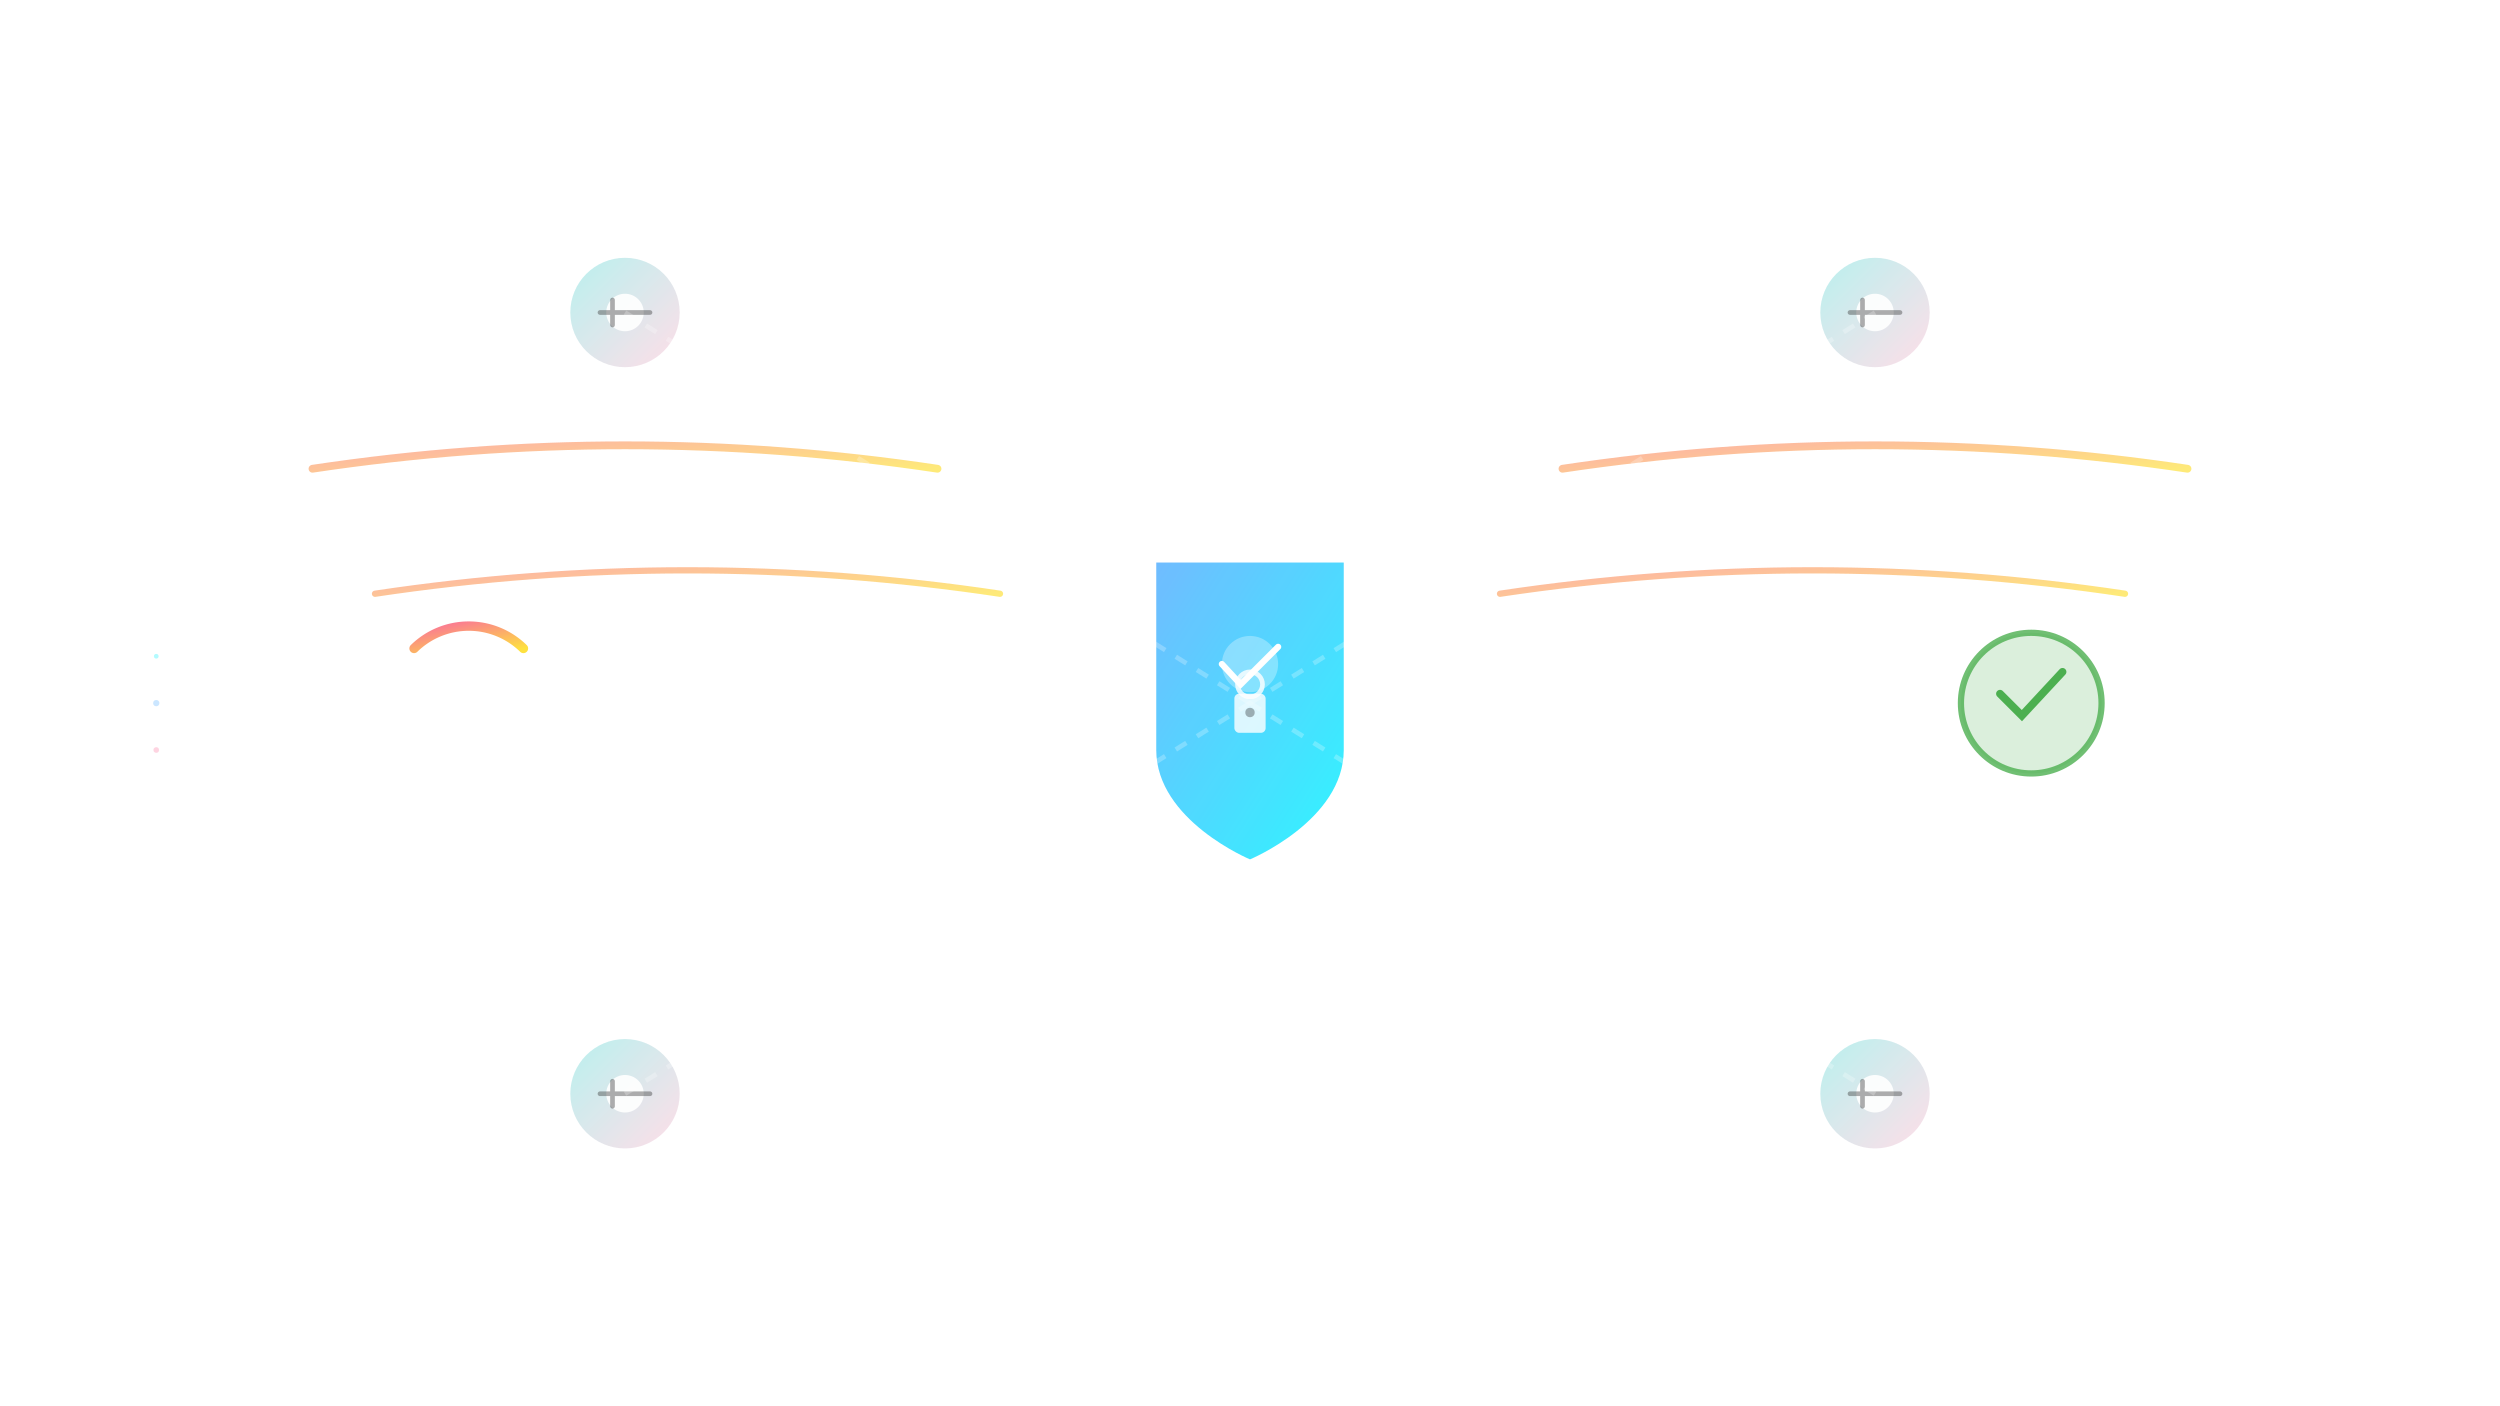 <svg xmlns="http://www.w3.org/2000/svg" viewBox="0 0 1600 900" style="background: linear-gradient(135deg, #667eea 0%, #764ba2 100%);">
  <defs>
    <!-- Gradients -->
    <linearGradient id="shieldGradient" x1="0%" y1="0%" x2="100%" y2="100%">
      <stop offset="0%" style="stop-color:#4facfe;stop-opacity:1" />
      <stop offset="100%" style="stop-color:#00f2fe;stop-opacity:1" />
    </linearGradient>
    
    <linearGradient id="speedGradient" x1="0%" y1="0%" x2="100%" y2="100%">
      <stop offset="0%" style="stop-color:#fa709a;stop-opacity:1" />
      <stop offset="100%" style="stop-color:#fee140;stop-opacity:1" />
    </linearGradient>
    
    <linearGradient id="cloudGradient" x1="0%" y1="0%" x2="100%" y2="100%">
      <stop offset="0%" style="stop-color:#a8edea;stop-opacity:1" />
      <stop offset="100%" style="stop-color:#fed6e3;stop-opacity:1" />
    </linearGradient>
    
    <!-- Glow filter -->
    <filter id="glow">
      <feGaussianBlur stdDeviation="3" result="coloredBlur"/>
      <feMerge> 
        <feMergeNode in="coloredBlur"/>
        <feMergeNode in="SourceGraphic"/>
      </feMerge>
    </filter>
    
    <!-- Drop shadow -->
    <filter id="dropshadow" x="-20%" y="-20%" width="140%" height="140%">
      <feDropShadow dx="3" dy="6" stdDeviation="3" flood-opacity="0.3"/>
    </filter>
  </defs>
  
  <!-- Background grid pattern -->
  <pattern id="grid" width="50" height="50" patternUnits="userSpaceOnUse">
    <path d="M 50 0 L 0 0 0 50" fill="none" stroke="rgba(255,255,255,0.1)" stroke-width="1"/>
  </pattern>
  <rect width="100%" height="100%" fill="url(#grid)" />
  
  <!-- Central shield (Security) -->
  <g transform="translate(800, 450)">
    <!-- Shield base -->
    <path d="M-60,-90 C-60,-90 -60,-30 -60,30 C-60,75 0,100 0,100 C0,100 60,75 60,30 C60,-30 60,-90 60,-90 Z" 
          fill="url(#shieldGradient)" 
          filter="url(#dropshadow)" 
          opacity="0.9"/>
    
    <!-- Shield inner design -->
    <circle cx="0" cy="-25" r="18" fill="rgba(255,255,255,0.3)"/>
    <path d="M-18,-25 L-6,-12 L18,-36" stroke="white" stroke-width="4" stroke-linecap="round" fill="none"/>
    
    <!-- Lock icon inside shield -->
    <rect x="-10" y="-6" width="20" height="25" rx="3" fill="rgba(255,255,255,0.8)"/>
    <circle cx="0" cy="-12" r="8" fill="none" stroke="rgba(255,255,255,0.8)" stroke-width="3"/>
    <circle cx="0" cy="6" r="3" fill="rgba(0,0,0,0.3)"/>
  </g>
  
  <!-- Speed indicators (Performance) -->
  <!-- Speed lines around shield -->
  <g opacity="0.7">
    <path d="M200,300 Q400,270 600,300" stroke="url(#speedGradient)" stroke-width="5" fill="none" stroke-linecap="round"/>
    <path d="M240,380 Q440,350 640,380" stroke="url(#speedGradient)" stroke-width="4" fill="none" stroke-linecap="round"/>
    <path d="M1000,300 Q1200,270 1400,300" stroke="url(#speedGradient)" stroke-width="5" fill="none" stroke-linecap="round"/>
    <path d="M960,380 Q1160,350 1360,380" stroke="url(#speedGradient)" stroke-width="4" fill="none" stroke-linecap="round"/>
  </g>
  
  <!-- CDN nodes around the shield -->
  <g opacity="0.8">
    <!-- Top left node -->
    <circle cx="400" cy="200" r="35" fill="url(#cloudGradient)" filter="url(#dropshadow)"/>
    <circle cx="400" cy="200" r="12" fill="rgba(255,255,255,0.9)"/>
    <path d="M392,192 L392,208 M384,200 L416,200" stroke="rgba(0,0,0,0.4)" stroke-width="3" stroke-linecap="round"/>
    
    <!-- Top right node -->
    <circle cx="1200" cy="200" r="35" fill="url(#cloudGradient)" filter="url(#dropshadow)"/>
    <circle cx="1200" cy="200" r="12" fill="rgba(255,255,255,0.9)"/>
    <path d="M1192,192 L1192,208 M1184,200 L1216,200" stroke="rgba(0,0,0,0.4)" stroke-width="3" stroke-linecap="round"/>
    
    <!-- Bottom left node -->
    <circle cx="400" cy="700" r="35" fill="url(#cloudGradient)" filter="url(#dropshadow)"/>
    <circle cx="400" cy="700" r="12" fill="rgba(255,255,255,0.9)"/>
    <path d="M392,692 L392,708 M384,700 L416,700" stroke="rgba(0,0,0,0.4)" stroke-width="3" stroke-linecap="round"/>
    
    <!-- Bottom right node -->
    <circle cx="1200" cy="700" r="35" fill="url(#cloudGradient)" filter="url(#dropshadow)"/>
    <circle cx="1200" cy="700" r="12" fill="rgba(255,255,255,0.9)"/>
    <path d="M1192,692 L1192,708 M1184,700 L1216,700" stroke="rgba(0,0,0,0.4)" stroke-width="3" stroke-linecap="round"/>
  </g>
  
  <!-- Connection lines from shield to nodes -->
  <g opacity="0.4">
    <line x1="800" y1="450" x2="400" y2="200" stroke="rgba(255,255,255,0.6)" stroke-width="3" stroke-dasharray="8,8"/>
    <line x1="800" y1="450" x2="1200" y2="200" stroke="rgba(255,255,255,0.6)" stroke-width="3" stroke-dasharray="8,8"/>
    <line x1="800" y1="450" x2="400" y2="700" stroke="rgba(255,255,255,0.6)" stroke-width="3" stroke-dasharray="8,8"/>
    <line x1="800" y1="450" x2="1200" y2="700" stroke="rgba(255,255,255,0.6)" stroke-width="3" stroke-dasharray="8,8"/>
  </g>
  
  <!-- Performance indicators -->
  <!-- Speed meter on the left -->
  <g transform="translate(300, 450)">
    <circle cx="0" cy="0" r="50" fill="none" stroke="rgba(255,255,255,0.3)" stroke-width="4"/>
    <path d="M-35,-35 A50,50 0 0,1 35,-35" fill="none" stroke="url(#speedGradient)" stroke-width="6" stroke-linecap="round"/>
    <circle cx="0" cy="0" r="6" fill="white"/>
    <line x1="0" y1="0" x2="25" y2="-25" stroke="white" stroke-width="4" stroke-linecap="round"/>
  </g>
  
  <!-- Security badge on the right -->
  <g transform="translate(1300, 450)">
    <circle cx="0" cy="0" r="45" fill="rgba(76, 175, 80, 0.2)" stroke="rgba(76, 175, 80, 0.8)" stroke-width="4"/>
    <path d="M-20,-6 L-6,8 L20,-20" stroke="rgba(76, 175, 80, 1)" stroke-width="5" stroke-linecap="round" fill="none"/>
  </g>
  
  <!-- Floating particles for dynamic effect -->
  <g opacity="0.6">
    <circle cx="200" cy="150" r="4" fill="rgba(255,255,255,0.8)">
      <animate attributeName="cy" values="150;180;150" dur="3s" repeatCount="indefinite"/>
    </circle>
    <circle cx="1400" cy="750" r="3" fill="rgba(255,255,255,0.6)">
      <animate attributeName="cy" values="750;720;750" dur="4s" repeatCount="indefinite"/>
    </circle>
    <circle cx="300" cy="750" r="3.5" fill="rgba(255,255,255,0.7)">
      <animate attributeName="cy" values="750;780;750" dur="3.5s" repeatCount="indefinite"/>
    </circle>
    <circle cx="1300" cy="150" r="3" fill="rgba(255,255,255,0.5)">
      <animate attributeName="cy" values="150;120;150" dur="2.8s" repeatCount="indefinite"/>
    </circle>
  </g>
  
  <!-- Data flow visualization -->
  <g opacity="0.3">
    <circle cx="100" cy="450" r="2" fill="#4facfe">
      <animate attributeName="cx" values="100;1500" dur="6s" repeatCount="indefinite"/>
    </circle>
    <circle cx="100" cy="420" r="1.5" fill="#00f2fe">
      <animate attributeName="cx" values="100;1500" dur="5s" repeatCount="indefinite"/>
    </circle>
    <circle cx="100" cy="480" r="1.8" fill="#fa709a">
      <animate attributeName="cx" values="100;1500" dur="7s" repeatCount="indefinite"/>
    </circle>
  </g>
</svg>